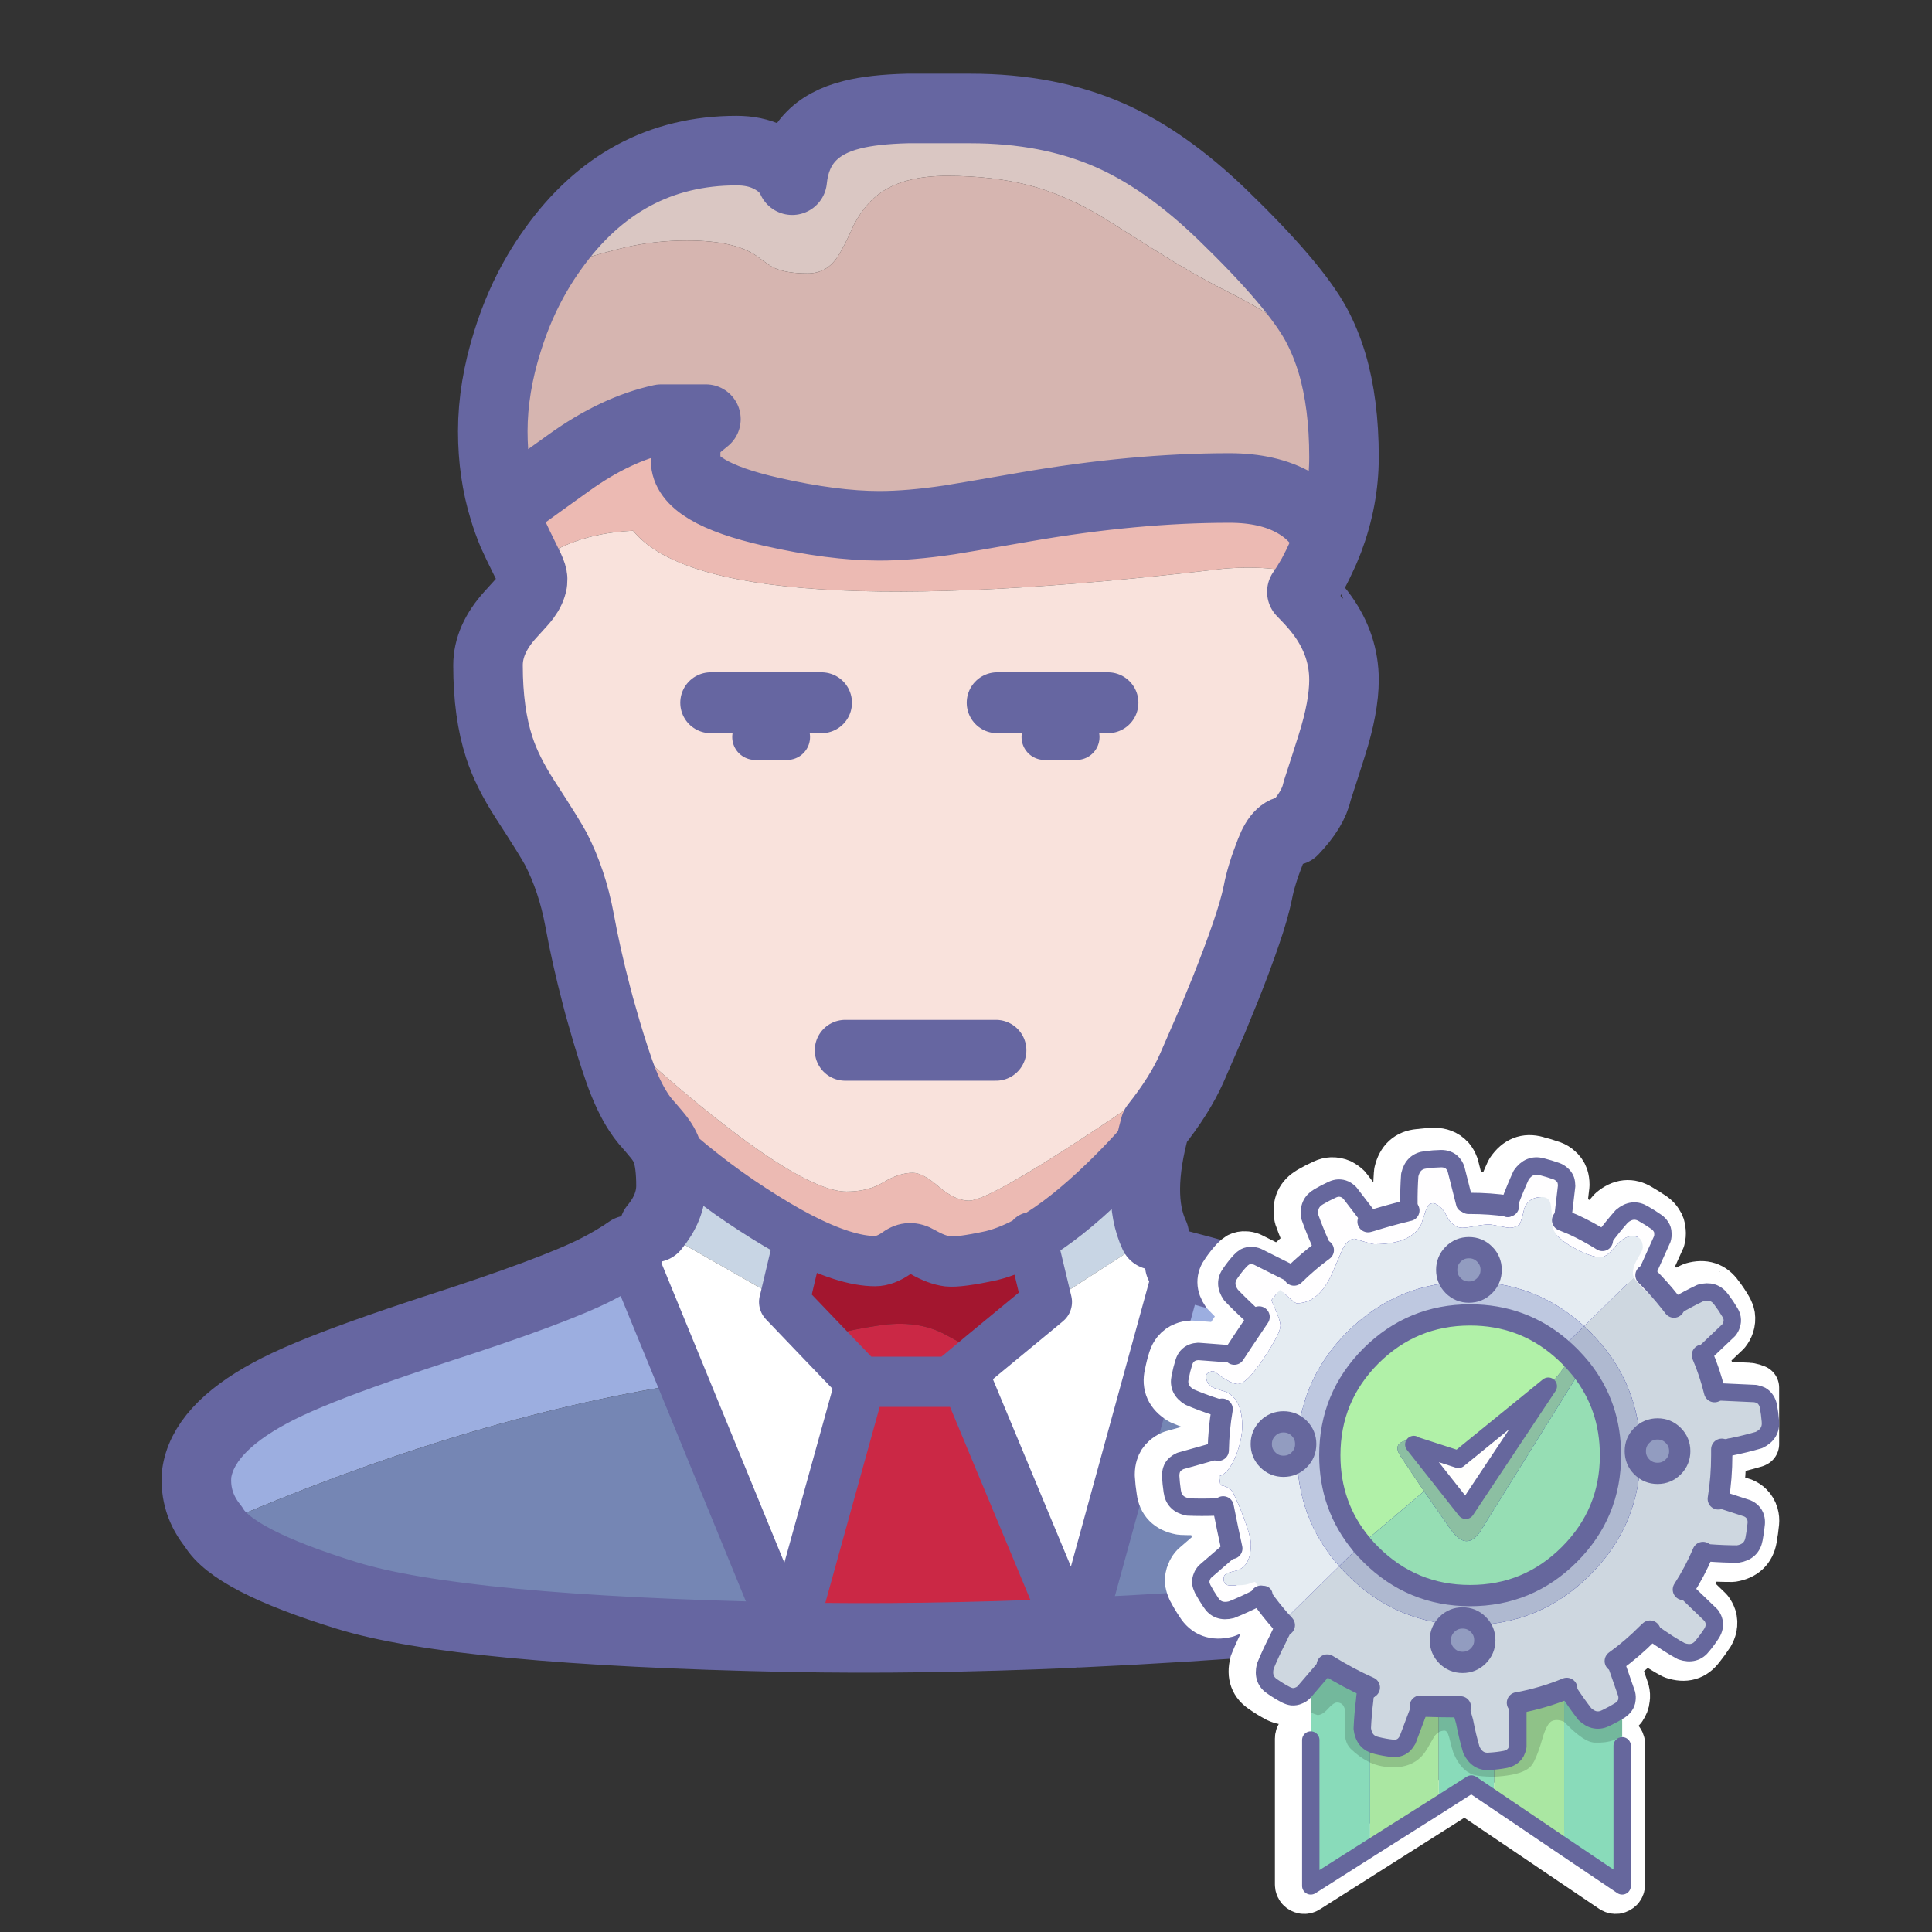 <?xml version="1.0" encoding="utf-8"?>
<!-- Generator: Adobe Illustrator 16.0.0, SVG Export Plug-In . SVG Version: 6.00 Build 0)  -->
<!DOCTYPE svg PUBLIC "-//W3C//DTD SVG 1.1//EN" "http://www.w3.org/Graphics/SVG/1.1/DTD/svg11.dtd">
<svg version="1.1" id="Layer_1" xmlns="http://www.w3.org/2000/svg" xmlns:xlink="http://www.w3.org/1999/xlink" x="0px" y="0px"
	 width="500px" height="500px" viewBox="0 0 500 500" enable-background="new 0 0 500 500" xml:space="preserve">
<rect x="0" y="0" width="500" height="500" fill="#333333" stroke="none"/>
<g>
	<g>
		<g>
			<path fill-rule="evenodd" clip-rule="evenodd" fill="#DAC7C3" d="M344.728,93.985c-7.768-7.245-16.754-13.407-26.962-18.486
				c-5.927-2.962-12.4-6.671-19.419-11.127c-8.391-5.328-13.545-8.527-15.462-9.598c-5.504-3.063-10.892-5.303-16.17-6.722
				c-6.35-1.692-13.567-2.54-21.66-2.54c-6.946,0-12.46,1.32-16.543,3.958c-2.938,1.893-5.44,4.781-7.506,8.664
				c-1.867,4.208-3.361,7.095-4.481,8.664c-1.842,2.639-4.344,3.958-7.507,3.958c-3.585,0-6.41-0.447-8.477-1.344
				c-0.846-0.374-2.291-1.332-4.332-2.876c-3.734-2.862-9.871-4.294-18.411-4.294c-5.602,0-11.004,0.61-16.208,1.83
				c-1.792,0.373-8.216,2.141-19.27,5.303c-1.095,0.323-2.166,0.722-3.211,1.194c1.195-2.041,2.49-4.033,3.883-5.975
				c12.125-17.08,27.997-25.619,47.615-25.619c3.137,0,5.863,0.56,8.179,1.68c3.037,1.444,5.116,3.436,6.237,5.976
				c0.896-8.988,6.074-14.64,15.535-16.955c3.635-0.921,8.403-1.457,14.303-1.606c0.299,0,5.713,0,16.246,0
				c13.544,0,25.58,2.315,36.112,6.947c9.66,4.256,19.394,11.128,29.203,20.614c12.348,11.95,20.416,21.399,24.199,28.344
				C342.263,87.014,343.633,90.35,344.728,93.985z"/>
			<path fill-rule="evenodd" clip-rule="evenodd" fill="#D6B5B0" d="M343.831,139.77c-1.791-4.083-4.68-7.269-8.664-9.56
				c-4.529-2.614-10.195-3.921-16.991-3.921c-16.358,0-33.946,1.631-52.77,4.892c-11.899,2.066-18.459,3.187-19.679,3.361
				c-6.872,1.021-12.921,1.531-18.149,1.531c-7.992,0-17.303-1.208-27.935-3.623c-14.813-3.336-22.22-7.78-22.22-13.332
				c0-3.361,0.112-5.291,0.336-5.789c0.398-0.946,2.042-2.564,4.929-4.854h-11.577c-7.842,1.718-15.784,5.464-23.826,11.241
				c-3.983,2.838-9.598,6.884-16.842,12.137c-1.942-6.299-2.913-13.045-2.913-20.24c0-7.52,1.282-15.324,3.847-23.416
				c1.966-6.324,4.543-12.199,7.73-17.627c1.046-0.473,2.117-0.872,3.211-1.194c11.054-3.162,17.478-4.93,19.27-5.303
				c5.203-1.22,10.606-1.83,16.208-1.83c8.54,0,14.677,1.432,18.411,4.294c2.042,1.544,3.486,2.502,4.332,2.876
				c2.067,0.896,4.892,1.344,8.477,1.344c3.163,0,5.665-1.319,7.507-3.958c1.12-1.569,2.614-4.457,4.481-8.664
				c2.066-3.883,4.568-6.771,7.506-8.664c4.083-2.639,9.597-3.958,16.543-3.958c8.093,0,15.311,0.847,21.66,2.54
				c5.278,1.419,10.666,3.659,16.17,6.722c1.917,1.071,7.071,4.27,15.462,9.598c7.019,4.456,13.492,8.166,19.419,11.127
				c10.208,5.08,19.194,11.241,26.962,18.486c2.067,6.971,3.1,15.074,3.1,24.312C347.827,125.542,346.496,132.699,343.831,139.77z"
				/>
			<path fill-rule="evenodd" clip-rule="evenodd" fill="#ECBAB3" d="M339.275,149.442c-5.875-2.241-13.381-3-22.52-2.278
				c-88.108,10.406-139.083,7.132-152.926-9.822c-11.127,0.523-20.079,3.747-26.85,9.672c-0.225-0.498-0.485-1.034-0.784-1.606
				c-1.718-3.461-2.888-5.901-3.51-7.319c-0.847-2.017-1.594-4.096-2.24-6.237c7.244-5.253,12.859-9.299,16.842-12.137
				c8.042-5.776,15.984-9.523,23.826-11.241h11.577c-2.887,2.29-4.531,3.908-4.929,4.854c-0.224,0.499-0.336,2.428-0.336,5.789
				c0,5.552,7.407,9.996,22.22,13.332c10.631,2.415,19.942,3.623,27.935,3.623c5.228,0,11.278-0.51,18.149-1.531
				c1.219-0.174,7.779-1.294,19.679-3.361c18.823-3.261,36.411-4.892,52.77-4.892c6.796,0,12.462,1.307,16.991,3.921
				c3.984,2.291,6.873,5.477,8.664,9.56c-0.224,0.523-0.437,1.046-0.635,1.568c-0.248,0.647-0.521,1.282-0.821,1.905
				c-0.922,2.042-1.83,3.896-2.725,5.564C339.524,149.031,339.4,149.243,339.275,149.442z M206.926,320.182
				c-3.759-1.966-7.817-4.369-12.173-7.207c-8.565-5.527-16.894-12.051-24.984-19.568c-1.693-1.992-2.577-3.013-2.651-3.063
				c-0.796-0.971-1.395-1.78-1.793-2.428c-1.842-2.788-3.535-6.372-5.079-10.754c-1.518-4.357-2.962-8.987-4.332-13.893
				c1.668,1.742,3.921,3.958,6.759,6.647c6.075,5.701,12.324,11.166,18.748,16.395c18.074,14.713,30.635,22.07,37.68,22.07
				c3.735,0,6.922-0.809,9.561-2.428c2.664-1.618,5.191-2.428,7.581-2.428c1.717,0,3.972,1.208,6.759,3.623
				c2.814,2.39,5.403,3.585,7.768,3.585c2.864,0,11.179-4.433,24.947-13.295c8.315-5.328,16.119-10.581,23.414-15.759
				c5.775-4.232,10.706-10.195,14.788-17.888c-1.593,3.709-3.435,7.941-5.526,12.696c-2.066,4.656-5.215,9.647-9.448,14.975
				c-3.536,4.457-7.855,9.162-12.959,14.117c-6.847,6.646-13.169,11.652-18.971,15.013c-3.685,2.115-7.17,3.572-10.457,4.369
				c-5.526,1.195-9.272,1.693-11.24,1.494c-1.967-0.249-4.132-1.059-6.498-2.427c-2.364-1.396-4.581-1.333-6.647,0.186
				c-2.041,1.445-3.933,2.165-5.677,2.165C221.441,326.38,214.918,324.314,206.926,320.182z M343.196,141.338h-0.521H343.196z
				 M266.938,320.182l0.075,0.411L266.938,320.182z"/>
			<path fill-rule="evenodd" clip-rule="evenodd" fill="#F9E2DC" d="M313.918,263.792c-4.082,7.692-9.013,13.655-14.788,17.888
				c-7.295,5.178-15.099,10.431-23.414,15.759c-13.769,8.862-22.083,13.295-24.947,13.295c-2.365,0-4.954-1.195-7.768-3.585
				c-2.787-2.415-5.042-3.623-6.759-3.623c-2.39,0-4.917,0.81-7.581,2.428c-2.639,1.619-5.826,2.428-9.561,2.428
				c-7.045,0-19.606-7.357-37.68-22.07c-6.424-5.229-12.672-10.693-18.748-16.395c-2.838-2.689-5.091-4.905-6.759-6.647
				c-0.523-1.743-1.021-3.548-1.494-5.415c-1.817-6.921-3.298-13.519-4.444-19.793c-1.269-6.796-3.31-12.921-6.125-18.373
				c-0.945-1.792-3.572-6.013-7.879-12.66c-3.162-4.88-5.416-9.411-6.759-13.594c-1.942-5.925-2.914-13.008-2.914-21.249
				c0-4.481,1.918-8.838,5.752-13.071c2.291-2.489,3.609-3.984,3.958-4.481c0.971-1.319,1.569-2.626,1.793-3.921
				c0.025-0.324,0.037-0.648,0.037-0.971c0-0.547-0.286-1.457-0.859-2.726c6.771-5.925,15.723-9.149,26.85-9.672
				c13.843,16.954,64.818,20.228,152.926,9.822c9.139-0.722,16.645,0.037,22.52,2.278c-0.771,1.37-1.557,2.614-2.352,3.735
				c0,0.024,0.572,0.622,1.718,1.792c1.418,1.494,2.662,2.988,3.733,4.481c3.635,5.104,5.452,10.606,5.452,16.506
				c0,4.656-1.047,10.283-3.136,16.88c-1.071,3.411-2.355,7.407-3.849,11.987c-0.622,3.087-2.676,6.461-6.16,10.121
				c-2.366-0.473-4.333,1.344-5.901,5.452c-1.619,4.108-2.7,7.643-3.25,10.606c-0.597,2.913-1.617,6.461-3.061,10.644
				c-1.418,4.157-3.175,8.863-5.267,14.117C316.259,258.103,315.163,260.779,313.918,263.792z M195.424,190.745h8.29H195.424z
				 M270.301,190.745h8.326H270.301z"/>
			<path fill-rule="evenodd" clip-rule="evenodd" fill="#C8D5E4" d="M298.72,319.622l-31.071,20.054l3.286-2.727l-3.921-16.356
				c5.802-3.36,12.124-8.366,18.971-15.013c5.104-4.955,9.423-9.66,12.959-14.117C295.633,303.488,295.558,312.875,298.72,319.622z
				 M202.967,336.874l-33.647-19.193c2.888-3.462,4.331-7.071,4.331-10.831c0-3.859-0.373-6.847-1.12-8.963
				c-0.523-1.493-1.506-3.05-2.951-4.668l0.187,0.188c8.091,7.518,16.419,14.041,24.984,19.568
				c4.356,2.838,8.415,5.241,12.173,7.207L202.967,336.874z"/>
			<path fill-rule="evenodd" clip-rule="evenodd" fill="#9CAEE0" d="M412.172,406.261c-35.927-23.851-74.427-39.635-115.507-47.353
				l8.664-31.558c27.635,7.172,50.416,14.864,68.34,23.08c17.9,8.166,30.984,16.88,39.249,26.142c1.819,2.041,3.4,4.096,4.745,6.162
				c2.239,3.484,3.111,7.208,2.612,11.166c-0.623,4.531-3.073,8.465-7.357,11.801C412.695,405.9,412.445,406.087,412.172,406.261z
				 M176.976,358.123c-37.917,5.876-78.499,18.199-121.744,36.972c-3.311-4.058-4.755-8.613-4.332-13.669
				c1.045-7.691,7.394-14.676,19.046-20.948c5.277-2.864,13.27-6.214,23.975-10.047c5.402-1.942,11.489-4.021,18.262-6.237
				c20.788-6.697,34.867-11.925,42.236-15.684c3.162-1.618,5.951-3.275,8.366-4.967L176.976,358.123z"/>
			<path fill-rule="evenodd" clip-rule="evenodd" fill="#7586B4" d="M279.188,422.543l17.477-63.635
				c41.08,7.718,79.58,23.502,115.507,47.353c-3.982,2.889-9.398,5.303-16.245,7.245
				C353.305,417.912,314.391,420.925,279.188,422.543z M55.232,395.095c43.245-18.772,83.827-31.096,121.744-36.972l26.888,65.577
				c-56.64-1.17-94.72-4.779-114.238-10.829C70.058,406.82,58.593,400.896,55.232,395.095z"/>
			<path fill-rule="evenodd" clip-rule="evenodd" fill="#FFFFFF" d="M296.665,358.908l-17.477,63.635
				c-0.646,0.025-1.282,0.063-1.904,0.113l-28.159-67.632l5.267-4.407l13.257-10.941l31.071-20.054
				c1.493,3.161,3.696,5.738,6.609,7.729L296.665,358.908z M212.827,347.295l9.896,10.306l-18.336,66.1c-0.174,0-0.349,0-0.522,0
				l-26.888-65.577l-14.191-34.58c2.664-1.918,4.842-3.871,6.535-5.862l33.647,19.193l-0.037,0.075L212.827,347.295z"/>
			<path fill-rule="evenodd" clip-rule="evenodd" fill="#A3162F" d="M267.648,339.676l-13.257,10.941
				c-0.125-0.05-0.273-0.111-0.448-0.187c-0.424-0.224-0.959-0.51-1.606-0.859c-1.668-0.896-4.108-2.228-7.319-3.995
				c-4.979-2.789-10.929-3.622-17.851-2.502c-4.631,0.722-7.905,1.381-9.822,1.979c-0.97,0.249-1.593,0.511-1.867,0.784
				c-0.921,0.747-1.804,1.232-2.651,1.458l-9.896-10.346l0.037-0.075l3.958-16.692c7.992,4.133,14.515,6.198,19.569,6.198
				c1.744,0,3.636-0.72,5.677-2.165c2.066-1.519,4.283-1.582,6.647-0.186c2.366,1.368,4.531,2.178,6.498,2.427
				c1.968,0.199,5.714-0.299,11.24-1.494c3.287-0.797,6.772-2.254,10.457-4.369l3.921,16.356L267.648,339.676z"/>
			<path fill-rule="evenodd" clip-rule="evenodd" fill="#CB2845" d="M222.723,357.601l-9.896-10.306
				c0.847-0.226,1.73-0.711,2.651-1.458c0.274-0.273,0.897-0.535,1.867-0.784c1.917-0.598,5.191-1.257,9.822-1.979
				c6.922-1.12,12.871-0.287,17.851,2.502c3.211,1.768,5.651,3.1,7.319,3.995c0.647,0.35,1.183,0.636,1.606,0.859
				c0.175,0.075,0.323,0.137,0.448,0.187l-5.267,4.407l28.159,67.632c-26.44,1.145-50.74,1.492-72.897,1.044L222.723,357.601h23.266
				l3.136-2.576l-3.136,2.576H222.723z"/>
			
				<path fill-rule="evenodd" clip-rule="evenodd" fill="none" stroke="#6666A1" stroke-width="18" stroke-linecap="round" stroke-linejoin="round" stroke-miterlimit="3" d="
				M344.728,93.985c2.067,6.971,3.1,15.074,3.1,24.312c0,7.245-1.331,14.402-3.996,21.473c-0.224,0.523-0.437,1.046-0.635,1.568
				c-0.248,0.647-0.521,1.282-0.821,1.905c-0.922,2.042-1.83,3.896-2.725,5.564c-0.126,0.224-0.25,0.436-0.375,0.635
				c-0.771,1.37-1.557,2.614-2.352,3.735c0,0.024,0.572,0.622,1.718,1.792c1.418,1.494,2.662,2.988,3.733,4.481
				c3.635,5.104,5.452,10.606,5.452,16.506c0,4.656-1.047,10.283-3.136,16.88c-1.071,3.411-2.355,7.407-3.849,11.987
				c-0.622,3.087-2.676,6.461-6.16,10.121c-2.366-0.473-4.333,1.344-5.901,5.452c-1.619,4.108-2.7,7.643-3.25,10.606
				c-0.597,2.913-1.617,6.461-3.061,10.644c-1.418,4.157-3.175,8.863-5.267,14.117c-0.945,2.34-2.041,5.017-3.286,8.029
				c-1.593,3.709-3.435,7.941-5.526,12.696c-2.066,4.656-5.215,9.647-9.448,14.975c-3.311,12.025-3.386,21.412-0.224,28.159
				 M305.329,327.351c27.635,7.172,50.416,14.864,68.34,23.08c17.9,8.166,30.984,16.88,39.249,26.142
				c1.819,2.041,3.4,4.096,4.745,6.162c2.239,3.484,3.111,7.208,2.612,11.166c-0.623,4.531-3.073,8.465-7.357,11.801
				c-0.223,0.199-0.473,0.386-0.746,0.56c-3.982,2.889-9.398,5.303-16.245,7.245c-42.622,4.406-81.536,7.419-116.738,9.037
				 M277.284,422.656c-26.44,1.145-50.74,1.492-72.897,1.044 M203.864,423.7c-56.64-1.17-94.72-4.779-114.238-10.829
				c-19.569-6.051-31.033-11.976-34.395-17.776c-3.311-4.058-4.755-8.613-4.332-13.669c1.045-7.691,7.394-14.676,19.046-20.948
				c5.277-2.864,13.27-6.214,23.975-10.047c5.402-1.942,11.489-4.021,18.262-6.237c20.788-6.697,34.867-11.925,42.236-15.684
				c3.162-1.618,5.951-3.275,8.366-4.967 M169.32,317.681c2.888-3.462,4.331-7.071,4.331-10.831c0-3.859-0.373-6.847-1.12-8.963
				c-0.523-1.493-1.506-3.05-2.951-4.668l0.187,0.188c-1.693-1.992-2.577-3.013-2.651-3.063c-0.796-0.971-1.395-1.78-1.793-2.428
				c-1.842-2.788-3.535-6.372-5.079-10.754c-1.518-4.357-2.962-8.987-4.332-13.893c-0.523-1.743-1.021-3.548-1.494-5.415
				c-1.817-6.921-3.298-13.519-4.444-19.793c-1.269-6.796-3.31-12.921-6.125-18.373c-0.945-1.792-3.572-6.013-7.879-12.66
				c-3.162-4.88-5.416-9.411-6.759-13.594c-1.942-5.925-2.914-13.008-2.914-21.249c0-4.481,1.918-8.838,5.752-13.071
				c2.291-2.489,3.609-3.984,3.958-4.481c0.971-1.319,1.569-2.626,1.793-3.921c0.025-0.324,0.037-0.648,0.037-0.971
				c0-0.547-0.286-1.457-0.859-2.726c-0.225-0.498-0.485-1.034-0.784-1.606c-1.718-3.461-2.888-5.901-3.51-7.319
				c-0.847-2.017-1.594-4.096-2.24-6.237c-1.942-6.299-2.913-13.045-2.913-20.24c0-7.52,1.282-15.324,3.847-23.416
				c1.966-6.324,4.543-12.199,7.73-17.627c1.195-2.041,2.49-4.033,3.883-5.975c12.125-17.08,27.997-25.619,47.615-25.619
				c3.137,0,5.863,0.56,8.179,1.68c3.037,1.444,5.116,3.436,6.237,5.976c0.896-8.988,6.074-14.64,15.535-16.955
				c3.635-0.921,8.403-1.457,14.303-1.606c0.299,0,5.713,0,16.246,0c13.544,0,25.58,2.315,36.112,6.947
				c9.66,4.256,19.394,11.128,29.203,20.614c12.348,11.95,20.416,21.399,24.199,28.344c1.643,3.038,3.013,6.374,4.107,10.009
				 M343.196,141.338h-0.521 M130.445,131.853c7.244-5.253,12.859-9.299,16.842-12.137c8.042-5.776,15.984-9.523,23.826-11.241
				h11.577c-2.887,2.29-4.531,3.908-4.929,4.854c-0.224,0.499-0.336,2.428-0.336,5.789c0,5.552,7.407,9.996,22.22,13.332
				c10.631,2.415,19.942,3.623,27.935,3.623c5.228,0,11.278-0.51,18.149-1.531c1.219-0.174,7.779-1.294,19.679-3.361
				c18.823-3.261,36.411-4.892,52.77-4.892c6.796,0,12.462,1.307,16.991,3.921c3.984,2.291,6.873,5.477,8.664,9.56"/>
			
				<path fill-rule="evenodd" clip-rule="evenodd" fill="none" stroke="#6666A1" stroke-width="11.85" stroke-linecap="round" stroke-linejoin="round" stroke-miterlimit="3" d="
				M195.424,190.745h8.29 M270.301,190.745h8.326"/>
			
				<path fill-rule="evenodd" clip-rule="evenodd" fill="none" stroke="#6666A1" stroke-width="13" stroke-linecap="round" stroke-linejoin="round" stroke-miterlimit="3" d="
				M298.72,319.622c1.493,3.161,3.696,5.738,6.609,7.729l-8.664,31.558l-17.477,63.635c-0.646,0.025-1.282,0.063-1.904,0.113
				 M204.387,423.7c-0.174,0-0.349,0-0.522,0 M162.785,323.543c2.664-1.918,4.842-3.871,6.535-5.862 M298.943,291.463
				c-3.536,4.457-7.855,9.162-12.959,14.117c-6.847,6.646-13.169,11.652-18.971,15.013l3.921,16.356l-3.286,2.727 M267.014,320.593
				c-3.685,2.115-7.17,3.572-10.457,4.369c-5.526,1.195-9.272,1.693-11.24,1.494c-1.967-0.249-4.132-1.059-6.498-2.427
				c-2.364-1.396-4.581-1.333-6.647,0.186c-2.041,1.445-3.933,2.165-5.677,2.165c-5.054,0-11.577-2.065-19.569-6.198l-3.958,16.692
				l-0.037,0.075l9.896,10.346l9.896,10.306 M254.392,350.617l13.257-10.941 M266.938,320.182l0.075,0.411 M254.392,350.617
				l-5.267,4.407l28.159,67.632 M249.125,355.024l-3.136,2.576h-23.266l-18.336,66.1 M206.926,320.182
				c-3.759-1.966-7.817-4.369-12.173-7.207c-8.565-5.527-16.894-12.051-24.984-19.568 M162.785,323.543l14.191,34.58l26.888,65.577"
				/>
		</g>
		
			<line fill-rule="evenodd" clip-rule="evenodd" fill="none" stroke="#6666A1" stroke-width="15.75" stroke-linecap="round" stroke-linejoin="round" stroke-miterlimit="3" x1="183.932" y1="181.869" x2="212.612" y2="181.869"/>
		
			<line fill-rule="evenodd" clip-rule="evenodd" fill="none" stroke="#6666A1" stroke-width="15.75" stroke-linecap="round" stroke-linejoin="round" stroke-miterlimit="3" x1="258.062" y1="181.869" x2="286.741" y2="181.869"/>
		
			<line fill-rule="evenodd" clip-rule="evenodd" fill="none" stroke="#6666A1" stroke-width="15.75" stroke-linecap="round" stroke-linejoin="round" stroke-miterlimit="3" x1="218.737" y1="271.816" x2="257.752" y2="271.816"/>
	</g>
	<g>
		<g>
			<g>
				<path fill-rule="evenodd" clip-rule="evenodd" fill="#0B0D8C" d="M454.51,359.121v14.603c-0.075,0.025-0.15,0.063-0.224,0.111
					c-0.101,0.026-0.188,0.05-0.264,0.075c-2.339,0.697-4.827,1.308-7.469,1.83c-0.073,0.024-0.134,0.037-0.185,0.037
					c-0.1,0.025-0.237,0.063-0.412,0.112c0,0.099,0,0.212,0,0.337c0,3.509-0.235,6.945-0.71,10.306l5.751,1.867
					c0.051,0,0.102,0.013,0.15,0.038c0.722,0.298,1.333,0.697,1.83,1.195c0.646,0.646,1.083,1.394,1.308,2.239
					c0,0.025,0.013,0.05,0.037,0.075c0.198,0.673,0.26,1.395,0.187,2.167c-0.124,1.369-0.324,2.738-0.597,4.107l0.037-0.037
					c-0.523,3.013-2.404,4.779-5.64,5.303c-0.1,0-0.187,0-0.262,0c-2.39,0-4.905-0.088-7.545-0.261
					c-1.144,2.589-2.475,5.128-3.994,7.618l5.788,5.601c0.049,0.051,0.111,0.112,0.187,0.188c0.424,0.548,0.748,1.157,0.972,1.829
					c0.273,0.871,0.311,1.757,0.111,2.651c0,0.025,0,0.051,0,0.076c-0.149,0.646-0.411,1.293-0.785,1.941l-0.036,0.036
					c-0.746,1.146-1.556,2.266-2.429,3.361l0.039-0.074c-1.793,2.49-4.258,3.199-7.395,2.128c-0.101-0.05-0.174-0.087-0.225-0.111
					c-1.692-0.871-3.997-2.315-6.907-4.332c-2.067,2.042-4.207,3.935-6.425,5.677h-0.036c-0.301,0.224-0.599,0.447-0.896,0.672
					l2.428,6.983c0,0.05,0.012,0.1,0.036,0.15c0.175,0.696,0.214,1.381,0.112,2.054c-0.075,0.896-0.398,1.73-0.97,2.501v0.037
					c-0.226,0.275-0.475,0.549-0.749,0.823c-0.075,0.05-0.148,0.11-0.225,0.186c-0.173,0.101-0.348,0.224-0.521,0.374
					c-0.049,0.024-0.088,0.049-0.111,0.074c-0.1,0.075-0.211,0.148-0.337,0.224v5.864c0.473,0,0.872,0.162,1.194,0.484
					c0.324,0.324,0.487,0.723,0.487,1.196v36.261c0,0.423-0.138,0.797-0.412,1.12c-0.3,0.299-0.647,0.486-1.045,0.561
					c-0.424,0.05-0.81-0.037-1.158-0.262l-38.129-25.768l-40.632,25.769c-0.348,0.224-0.721,0.31-1.12,0.26
					c-0.422-0.073-0.771-0.26-1.045-0.56c-0.273-0.323-0.409-0.697-0.409-1.12v-37.755c0-0.474,0.16-0.872,0.484-1.196
					c0.322-0.322,0.723-0.484,1.195-0.484v-10.195l-0.561,0.673c-0.023,0.024-0.063,0.062-0.113,0.111
					c-0.548,0.498-1.132,0.872-1.755,1.12c-0.821,0.373-1.68,0.523-2.576,0.449c-0.051,0-0.087,0-0.113,0
					c-0.67-0.101-1.343-0.313-2.017-0.636l-0.036-0.038c-1.244-0.646-2.414-1.355-3.51-2.128c-0.026,0-0.038-0.012-0.038-0.037
					c-2.589-1.594-3.472-3.983-2.652-7.17c0-0.075,0.025-0.15,0.075-0.225c0.897-2.216,1.954-4.507,3.175-6.871v-0.038l0.71-1.456
					c0-0.05,0.011-0.087,0.037-0.111l0.187-0.374c0-0.023,0.012-0.049,0.038-0.074c0.024-0.15,0.049-0.3,0.073-0.447
					c-0.024-0.025-0.049-0.051-0.073-0.076c-1.669-1.867-3.198-3.771-4.595-5.713c-2.115,1.045-4.168,1.967-6.162,2.763
					c-0.073,0.024-0.148,0.05-0.224,0.074c-3.187,0.798-5.576-0.087-7.171-2.651c-0.024-0.024-0.036-0.051-0.036-0.075
					c-0.771-1.119-1.469-2.289-2.092-3.509l-0.036-0.039c-0.325-0.671-0.536-1.33-0.636-1.978c-0.024-0.051-0.038-0.087-0.038-0.112
					c-0.073-0.922,0.077-1.779,0.45-2.578c0.247-0.671,0.647-1.281,1.195-1.829c0.024-0.023,0.061-0.049,0.111-0.074l5.787-5.005
					c-0.571-2.514-1.183-5.415-1.829-8.7c-2.615,0.1-5.103,0.1-7.47,0c-0.075,0-0.15-0.013-0.223-0.038
					c-3.212-0.622-5.005-2.44-5.378-5.452c-0.226-1.37-0.373-2.738-0.45-4.108c0-0.049,0-0.087,0-0.111
					c0-0.747,0.101-1.432,0.3-2.054c0.25-0.872,0.734-1.619,1.457-2.241l0.036-0.037c0.473-0.423,1.047-0.785,1.718-1.083
					c0.075-0.025,0.15-0.051,0.224-0.075l8.254-2.314c0.1-2.914,0.361-5.739,0.785-8.478c-2.44-0.797-4.743-1.655-6.909-2.576
					c-0.075-0.051-0.136-0.087-0.187-0.112c-2.813-1.719-3.87-4.059-3.175-7.021v0.074c0.25-1.369,0.586-2.713,1.008-4.032
					c0.25-0.772,0.599-1.433,1.047-1.98l0.037-0.036c0.574-0.697,1.281-1.208,2.128-1.531c0.599-0.249,1.27-0.386,2.019-0.411
					c0.048,0,0.111,0,0.187,0l7.954,0.598c0.872-1.37,2.428-3.71,4.667-7.021c-0.051-0.099-0.099-0.197-0.149-0.298
					c-0.049-0.125-0.073-0.237-0.073-0.337c-0.026-0.049-0.039-0.099-0.039-0.148c-0.024-0.25,0-0.485,0.075-0.71
					c0.075-0.224,0.199-0.424,0.373-0.597c-1.791-1.694-3.273-3.163-4.444-4.408c-1.42-2.017-1.442-3.933-0.073-5.751
					c0.747-1.095,1.568-2.128,2.465-3.099c0.397-0.423,0.81-0.76,1.231-1.01c0.548-0.272,1.134-0.385,1.757-0.335
					c0.497,0,0.994,0.1,1.493,0.299l7.617,3.809c0.1-0.199,0.237-0.373,0.412-0.522c2.19-2.166,4.456-4.132,6.796-5.901
					c-1.094-2.463-2.041-4.83-2.839-7.095c-0.048-0.074-0.075-0.162-0.075-0.262c-0.571-3.187,0.461-5.525,3.101-7.021h-0.037
					c1.195-0.697,2.429-1.332,3.696-1.904c0.748-0.349,1.471-0.535,2.166-0.561c0.873-0.024,1.706,0.137,2.504,0.486
					c0,0.023,0.012,0.037,0.036,0.037c0.597,0.298,1.171,0.709,1.719,1.232c0.048,0.051,0.099,0.111,0.147,0.186l4.557,5.938
					c2.44-0.747,5.004-1.444,7.694-2.092c-0.024-2.688,0.049-5.228,0.223-7.618c0-0.098,0.013-0.187,0.037-0.261
					c0.748-3.212,2.639-4.955,5.678-5.229l-0.075,0.038c1.394-0.2,2.777-0.313,4.145-0.337h0.038c0.798,0,1.52,0.125,2.167,0.374
					h-0.039c0.849,0.274,1.568,0.771,2.167,1.493h0.038c0.422,0.498,0.771,1.108,1.045,1.83c0.026,0.075,0.051,0.137,0.075,0.188
					l1.866,7.319c0.051,0,0.1,0,0.15,0c3.061,0,6.062,0.187,9,0.56c0.847-2.315,1.741-4.493,2.688-6.535
					c0.051-0.074,0.1-0.149,0.147-0.224c1.869-2.715,4.259-3.66,7.172-2.839h-0.037c1.318,0.325,2.64,0.723,3.958,1.195h0.036
					c0.749,0.273,1.384,0.659,1.907,1.157l-0.113-0.074c0.722,0.548,1.245,1.27,1.567,2.166c0,0.023,0.015,0.063,0.039,0.112
					c0.198,0.622,0.298,1.294,0.298,2.017c0,0.075,0,0.148,0,0.223l-0.858,7.209c0.521,0.198,1.045,0.41,1.568,0.635
					c0.024,0.024,0.049,0.036,0.075,0.036c2.239,1.022,4.442,2.179,6.609,3.475c1.32-1.719,2.639-3.324,3.96-4.818
					c0.048-0.05,0.099-0.1,0.147-0.15c2.516-2.14,5.067-2.4,7.656-0.782c1.17,0.672,2.314,1.394,3.437,2.166l0.036,0.037
					c0.599,0.423,1.083,0.934,1.456,1.531c0.523,0.745,0.798,1.581,0.822,2.501c0.075,0.698,0.012,1.419-0.187,2.167
					c-0.049,0.049-0.088,0.124-0.112,0.223l-3.584,7.955c2.041,2.018,3.907,4.121,5.601,6.311h0.036
					c0.051,0.1,0.114,0.188,0.188,0.262c1.844-1.021,3.637-1.941,5.377-2.764c0.075-0.05,0.163-0.086,0.262-0.111
					c3.112-0.896,5.528-0.111,7.246,2.353c0.024,0,0.037,0.013,0.037,0.037c0.821,1.071,1.58,2.204,2.277,3.398
					c0.398,0.698,0.66,1.382,0.785,2.056c0.124,0.87,0.049,1.729-0.225,2.576c-0.224,0.671-0.572,1.306-1.045,1.903
					c-0.051,0.051-0.1,0.1-0.15,0.149l-5.676,5.379c1.021,2.463,1.879,5.028,2.576,7.691l8.926,0.411
					c0.075,0,0.15,0.013,0.224,0.038C453.478,358.736,454.011,358.898,454.51,359.121z"/>
				<path fill-rule="evenodd" clip-rule="evenodd" fill="#FFFFFF" d="M454.51,359.121c0.124,0.051,0.235,0.101,0.337,0.15
					c0.024,0,0.061,0.012,0.111,0.036c0.746,0.424,1.357,1.021,1.83,1.794l0.036,0.037c0.349,0.548,0.61,1.22,0.785,2.017v0.037
					c0.273,1.344,0.461,2.69,0.56,4.033v0.037c0.299,2.889-0.921,5.041-3.659,6.461V359.121z"/>
				
					<path fill-rule="evenodd" clip-rule="evenodd" fill="none" stroke="#FFFFFF" stroke-width="11.85" stroke-linecap="round" stroke-linejoin="round" stroke-miterlimit="3" d="
					M454.51,359.121c-0.499-0.223-1.032-0.385-1.606-0.484c-0.073-0.025-0.148-0.038-0.224-0.038l-8.926-0.411
					c-0.697-2.663-1.556-5.229-2.576-7.691l5.676-5.379c0.051-0.05,0.1-0.099,0.15-0.149c0.473-0.598,0.821-1.232,1.045-1.903
					c0.273-0.848,0.349-1.706,0.225-2.576c-0.125-0.674-0.387-1.357-0.785-2.056c-0.697-1.194-1.456-2.327-2.277-3.398
					c0-0.024-0.013-0.037-0.037-0.037c-1.718-2.464-4.134-3.248-7.246-2.353c-0.099,0.025-0.187,0.062-0.262,0.111
					c-1.74,0.822-3.533,1.742-5.377,2.764c-0.073-0.074-0.137-0.162-0.188-0.262h-0.036c-1.693-2.189-3.56-4.293-5.601-6.311
					l3.584-7.955c0.024-0.099,0.063-0.174,0.112-0.223c0.198-0.748,0.262-1.469,0.187-2.167c-0.024-0.92-0.299-1.756-0.822-2.501
					c-0.373-0.598-0.857-1.108-1.456-1.531l-0.036-0.037c-1.122-0.772-2.267-1.494-3.437-2.166
					c-2.589-1.618-5.141-1.357-7.656,0.782c-0.049,0.051-0.1,0.101-0.147,0.15c-1.321,1.494-2.64,3.1-3.96,4.818
					c-2.167-1.296-4.37-2.452-6.609-3.475c-0.026,0-0.051-0.012-0.075-0.036c-0.523-0.225-1.047-0.437-1.568-0.635l0.858-7.209
					c0-0.074,0-0.147,0-0.223c0-0.723-0.1-1.395-0.298-2.017c-0.024-0.05-0.039-0.089-0.039-0.112
					c-0.322-0.896-0.846-1.618-1.567-2.166l0.113,0.074c-0.523-0.498-1.158-0.884-1.907-1.157h-0.036
					c-1.318-0.473-2.64-0.87-3.958-1.195h0.037c-2.913-0.821-5.303,0.124-7.172,2.839c-0.048,0.074-0.097,0.149-0.147,0.224
					c-0.947,2.042-1.842,4.22-2.688,6.535c-2.938-0.373-5.939-0.56-9-0.56c-0.051,0-0.1,0-0.15,0l-1.866-7.319
					c-0.024-0.051-0.049-0.112-0.075-0.188c-0.273-0.722-0.623-1.332-1.045-1.83h-0.038c-0.599-0.722-1.318-1.219-2.167-1.493h0.039
					c-0.647-0.249-1.369-0.374-2.167-0.374h-0.038c-1.367,0.024-2.751,0.137-4.145,0.337l0.075-0.038
					c-3.039,0.273-4.93,2.017-5.678,5.229c-0.024,0.074-0.037,0.163-0.037,0.261c-0.174,2.391-0.247,4.93-0.223,7.618
					c-2.69,0.647-5.254,1.345-7.694,2.092l-4.557-5.938c-0.049-0.074-0.1-0.135-0.147-0.186c-0.548-0.523-1.122-0.935-1.719-1.232
					c-0.024,0-0.036-0.014-0.036-0.037c-0.798-0.35-1.631-0.511-2.504-0.486c-0.695,0.025-1.418,0.212-2.166,0.561
					c-1.268,0.572-2.501,1.207-3.696,1.904h0.037c-2.64,1.495-3.672,3.834-3.101,7.021c0,0.1,0.027,0.188,0.075,0.262
					c0.798,2.265,1.745,4.632,2.839,7.095c-2.34,1.77-4.605,3.735-6.796,5.901c-0.175,0.149-0.313,0.323-0.412,0.522l-7.617-3.809
					c-0.499-0.199-0.996-0.299-1.493-0.299c-0.623-0.05-1.209,0.063-1.757,0.335c-0.422,0.25-0.834,0.587-1.231,1.01
					c-0.896,0.971-1.718,2.004-2.465,3.099c-1.369,1.818-1.347,3.734,0.073,5.751c1.171,1.245,2.653,2.714,4.444,4.408
					c-0.174,0.173-0.298,0.373-0.373,0.597c-0.075,0.225-0.1,0.46-0.075,0.71c0,0.05,0.013,0.1,0.039,0.148
					c0,0.1,0.024,0.212,0.073,0.337c0.051,0.101,0.099,0.199,0.149,0.298c-2.239,3.312-3.795,5.651-4.667,7.021l-7.954-0.598
					c-0.075,0-0.139,0-0.187,0c-0.749,0.025-1.42,0.162-2.019,0.411c-0.847,0.323-1.554,0.834-2.128,1.531l-0.037,0.036
					c-0.448,0.548-0.797,1.208-1.047,1.98c-0.422,1.319-0.758,2.663-1.008,4.032v-0.074c-0.695,2.963,0.361,5.303,3.175,7.021
					c0.051,0.025,0.111,0.062,0.187,0.112c2.166,0.921,4.469,1.779,6.909,2.576c-0.424,2.738-0.686,5.563-0.785,8.478l-8.254,2.314
					c-0.073,0.024-0.148,0.05-0.224,0.075c-0.671,0.298-1.245,0.66-1.718,1.083l-0.036,0.037c-0.723,0.622-1.207,1.369-1.457,2.241
					c-0.199,0.622-0.3,1.307-0.3,2.054c0,0.024,0,0.063,0,0.111c0.077,1.37,0.225,2.738,0.45,4.108
					c0.373,3.012,2.166,4.83,5.378,5.452c0.072,0.025,0.147,0.038,0.223,0.038c2.367,0.1,4.854,0.1,7.47,0
					c0.646,3.285,1.258,6.187,1.829,8.7l-5.787,5.005c-0.051,0.025-0.087,0.051-0.111,0.074c-0.548,0.548-0.948,1.158-1.195,1.829
					c-0.373,0.799-0.523,1.656-0.45,2.578c0,0.025,0.014,0.062,0.038,0.112c0.1,0.647,0.311,1.307,0.636,1.978l0.036,0.039
					c0.623,1.22,1.32,2.39,2.092,3.509c0,0.024,0.012,0.051,0.036,0.075c1.595,2.564,3.984,3.449,7.171,2.651
					c0.075-0.024,0.15-0.05,0.224-0.074c1.994-0.796,4.047-1.718,6.162-2.763c1.396,1.941,2.926,3.846,4.595,5.713
					c0.024,0.025,0.049,0.051,0.073,0.076c-0.024,0.147-0.049,0.297-0.073,0.447c-0.026,0.025-0.038,0.051-0.038,0.074l-0.187,0.374
					c-0.026,0.024-0.037,0.062-0.037,0.111l-0.71,1.456v0.038c-1.221,2.364-2.277,4.655-3.175,6.871
					c-0.05,0.074-0.075,0.149-0.075,0.225c-0.819,3.187,0.063,5.576,2.652,7.17c0,0.025,0.012,0.037,0.038,0.037
					c1.096,0.772,2.266,1.481,3.51,2.128l0.036,0.038c0.674,0.323,1.347,0.535,2.017,0.636c0.026,0,0.063,0,0.113,0
					c0.896,0.074,1.755-0.076,2.576-0.449c0.623-0.248,1.207-0.622,1.755-1.12c0.051-0.05,0.09-0.087,0.113-0.111l0.561-0.673
					v10.195c-0.473,0-0.873,0.162-1.195,0.484c-0.324,0.324-0.484,0.723-0.484,1.196v37.755c0,0.423,0.136,0.797,0.409,1.12
					c0.274,0.3,0.623,0.486,1.045,0.56c0.399,0.05,0.772-0.036,1.12-0.26l40.632-25.769l38.129,25.768
					c0.349,0.225,0.734,0.312,1.158,0.262c0.397-0.074,0.745-0.262,1.045-0.561c0.274-0.323,0.412-0.697,0.412-1.12v-36.261
					c0-0.474-0.163-0.872-0.487-1.196c-0.322-0.322-0.722-0.484-1.194-0.484v-5.864c0.126-0.075,0.237-0.148,0.337-0.224
					c0.023-0.025,0.063-0.05,0.111-0.074c0.174-0.15,0.349-0.273,0.521-0.374c0.076-0.075,0.149-0.136,0.225-0.186
					c0.274-0.274,0.523-0.548,0.749-0.823v-0.037c0.571-0.771,0.895-1.605,0.97-2.501c0.102-0.673,0.063-1.357-0.112-2.054
					c-0.024-0.051-0.036-0.101-0.036-0.15l-2.428-6.983c0.298-0.225,0.596-0.448,0.896-0.672h0.036
					c2.218-1.742,4.357-3.635,6.425-5.677c2.91,2.017,5.215,3.461,6.907,4.332c0.051,0.024,0.124,0.062,0.225,0.111
					c3.137,1.071,5.602,0.362,7.395-2.128l-0.039,0.074c0.873-1.096,1.683-2.216,2.429-3.361l0.036-0.036
					c0.374-0.648,0.636-1.295,0.785-1.941c0-0.025,0-0.051,0-0.076c0.199-0.895,0.162-1.78-0.111-2.651
					c-0.224-0.672-0.548-1.281-0.972-1.829c-0.075-0.075-0.138-0.137-0.187-0.188l-5.788-5.601c1.52-2.49,2.851-5.029,3.994-7.618
					c2.64,0.173,5.155,0.261,7.545,0.261c0.075,0,0.162,0,0.262,0c3.235-0.523,5.116-2.29,5.64-5.303l-0.037,0.037
					c0.272-1.369,0.473-2.738,0.597-4.107c0.073-0.772,0.012-1.494-0.187-2.167c-0.024-0.025-0.037-0.05-0.037-0.075
					c-0.225-0.846-0.661-1.593-1.308-2.239c-0.497-0.498-1.108-0.897-1.83-1.195c-0.049-0.025-0.1-0.038-0.15-0.038l-5.751-1.867
					c0.475-3.36,0.71-6.797,0.71-10.306c0-0.125,0-0.238,0-0.337c0.175-0.05,0.313-0.087,0.412-0.112
					c0.051,0,0.111-0.013,0.185-0.037c2.642-0.522,5.13-1.133,7.469-1.83c0.075-0.025,0.163-0.049,0.264-0.075
					c0.073-0.048,0.148-0.086,0.224-0.111V359.121z"/>
			</g>
		</g>
		<g>
			<g>
				<path fill-rule="evenodd" clip-rule="evenodd" fill="#89DBBA" d="M354.574,427.725v50.602l-15.346,9.746v-37.755v-22.593h5.525
					H354.574z M386.654,427.725v37.941l-5.863-3.959l-8.44,5.379v-39.361H386.654z M419.817,451.812v36.261l-15.014-10.12v-50.228
					h6.049h8.965V451.812z"/>
				<path fill-rule="evenodd" clip-rule="evenodd" fill="#AAE7A2" d="M354.574,478.326v-50.602h17.776v39.361L354.574,478.326z
					 M386.654,427.725h18.149v50.228l-18.149-12.286V427.725z"/>
				
					<path fill-rule="evenodd" clip-rule="evenodd" fill="none" stroke="#66679D" stroke-width="4.5" stroke-linecap="round" stroke-linejoin="round" stroke-miterlimit="3" d="
					M354.574,427.725h-9.82 M339.229,450.317v37.755l15.346-9.746l17.776-11.24l8.44-5.379l5.863,3.959l18.149,12.286l15.014,10.12
					v-36.261 M339.229,420.479v0.635 M386.654,427.725h-14.304h-17.776 M410.853,427.725h-6.049h-18.149 M419.817,427.725v-7.246"/>
			</g>
			<g>
				<path fill-rule="evenodd" clip-rule="evenodd" fill-opacity="0.161" d="M339.229,443.184v-15.459h80.589v21.547
					c-0.749,0.448-1.483,0.809-2.205,1.084c-1.369,0.497-2.998,0.709-4.892,0.635c-0.571-0.025-1.194-0.188-1.868-0.485
					c-1.643-0.772-3.659-2.403-6.049-4.893c-1.145-0.522-2.167-0.609-3.063-0.262c-0.919,0.349-1.767,1.843-2.537,4.481
					c-0.749,2.614-1.469,4.605-2.167,5.976c-0.149,0.247-0.286,0.486-0.411,0.709c-0.82,1.345-2.652,2.278-5.49,2.801
					c-1.492,0.273-2.985,0.436-4.48,0.485c-1.369,0.025-2.727-0.05-4.069-0.225c-2.191-0.273-3.972-1.531-5.342-3.771
					c-0.424-0.673-0.809-1.444-1.158-2.315c-0.149-0.398-0.497-1.681-1.044-3.848c-0.301-1.17-0.698-1.754-1.195-1.754
					c-0.548,0-1.047,0.136-1.495,0.41c-0.422,0.25-0.81,0.609-1.156,1.084c-0.797,1.368-1.42,2.451-1.868,3.248
					c-0.795,1.344-1.779,2.402-2.949,3.175c-1.595,1.046-3.512,1.569-5.751,1.569c-2.191,0-4.208-0.413-6.052-1.233
					c-0.049-0.025-0.085-0.05-0.111-0.075c-0.175-0.075-0.349-0.162-0.523-0.261c-1.493-0.772-2.962-1.855-4.406-3.249
					c-1.245-1.245-1.73-3.262-1.456-6.051c0.149-1.816,0.162-3.087,0.038-3.809c-0.249-1.395-0.947-2.092-2.092-2.092
					c-0.349,0-0.772,0.2-1.27,0.598c-0.322,0.25-0.686,0.598-1.083,1.046c-0.972,1.071-1.868,1.605-2.69,1.605
					C340.385,443.682,339.799,443.459,339.229,443.184z"/>
			</g>
			<g>
				<g>
					<path fill-rule="evenodd" clip-rule="evenodd" fill="#FFFEFF" d="M327.09,412.673c-0.299,0.15-0.548,0.288-0.747,0.411
						c-0.373,0.176-0.608,0.287-0.71,0.337l-0.148,0.075c-2.341,1.194-4.606,2.227-6.797,3.1c-2.391,0.598-4.184-0.063-5.378-1.98
						c-0.747-1.095-1.433-2.227-2.056-3.397c-0.247-0.498-0.409-0.996-0.484-1.494c-0.049-0.623,0.051-1.207,0.3-1.756
						c0.173-0.472,0.459-0.907,0.858-1.306l6.871-5.938c-0.672-3.013-1.418-6.598-2.242-10.755
						c-0.819,0.025-1.318,0.037-1.492,0.037h-0.148c-2.64,0.101-5.143,0.101-7.508,0c-2.39-0.474-3.732-1.83-4.033-4.07
						c-0.198-1.32-0.334-2.639-0.411-3.959c0-0.572,0.077-1.096,0.225-1.568c0.175-0.572,0.499-1.07,0.972-1.494
						c0.373-0.322,0.808-0.598,1.307-0.82l9.822-2.765c0.075-3.659,0.41-7.207,1.008-10.643c-0.746-0.249-1.182-0.398-1.308-0.448
						l-0.148-0.075c-2.491-0.797-4.83-1.667-7.021-2.614c-2.092-1.27-2.889-2.999-2.39-5.189c0.247-1.295,0.571-2.578,0.972-3.848
						c0.172-0.547,0.422-1.021,0.744-1.419c0.399-0.473,0.885-0.822,1.457-1.046c0.45-0.174,0.947-0.273,1.494-0.299l9.336,0.71
						c0.872-1.37,3.013-4.581,6.425-9.636l-0.636,0.748l-0.523-0.486c-0.149-0.148-0.273-0.262-0.373-0.336
						c-0.024-0.025-0.051-0.037-0.075-0.037l-0.225-0.224c-2.239-2.092-4.058-3.872-5.451-5.341
						c-1.42-2.017-1.444-3.934-0.075-5.751c0.747-1.095,1.568-2.128,2.465-3.1c0.397-0.423,0.81-0.76,1.231-1.009
						c0.55-0.273,1.134-0.386,1.757-0.336c0.497,0,0.996,0.101,1.493,0.3l9.449,4.741c2.44-2.389,4.966-4.543,7.58-6.459
						c-0.349-0.799-0.548-1.271-0.596-1.42l-0.077-0.149c-1.069-2.415-2.004-4.743-2.8-6.983c-0.424-2.391,0.335-4.146,2.278-5.266
						c1.145-0.673,2.314-1.282,3.51-1.83c0.547-0.249,1.07-0.386,1.567-0.411c0.599-0.024,1.171,0.087,1.719,0.337
						c0.448,0.225,0.872,0.534,1.27,0.935l5.528,7.206c2.838-0.896,5.838-1.73,9-2.501c0.224-0.076,0.459-0.138,0.708-0.188h0.037
						c0-0.847,0-1.357,0-1.531v-0.149c-0.022-2.64,0.051-5.142,0.225-7.505c0.548-2.391,1.941-3.698,4.184-3.923
						c1.318-0.174,2.639-0.274,3.957-0.299c0.574,0,1.096,0.088,1.57,0.262c0.572,0.2,1.057,0.535,1.456,1.008
						c0.323,0.374,0.585,0.822,0.783,1.346l2.278,8.999c0.325-0.024,0.647-0.036,0.97-0.036c0.126,0,0.264,0,0.412,0
						c3.412,0,6.723,0.235,9.934,0.709c0.199-0.523,0.324-0.834,0.373-0.934l0.039-0.149c0.921-2.465,1.878-4.781,2.874-6.947
						c1.394-2.017,3.175-2.737,5.339-2.165c1.272,0.323,2.54,0.709,3.811,1.157c0.523,0.2,0.972,0.473,1.345,0.822
						c0.473,0.373,0.821,0.858,1.047,1.457c0.147,0.473,0.223,0.982,0.223,1.53l-1.045,8.887l-0.077,0.375l0.077-0.375
						c0.87,0.351,1.755,0.71,2.651,1.084c2.613,1.195,5.165,2.577,7.656,4.145c0.1-0.147,0.172-0.248,0.223-0.298l0.075-0.112
						c1.568-2.116,3.137-4.058,4.704-5.825c1.869-1.594,3.762-1.805,5.679-0.635c1.144,0.647,2.264,1.356,3.358,2.128
						c0.449,0.324,0.813,0.71,1.084,1.158c0.349,0.498,0.523,1.058,0.523,1.681c0.051,0.498,0,1.008-0.15,1.53l-4.22,9.374
						c0.15,0.149,0.313,0.312,0.487,0.485c2.064,2.066,3.958,4.195,5.676,6.386c0.1,0.125,0.199,0.249,0.298,0.374
						c-0.673,0.299-1.207,0.448-1.606,0.448c-0.623,0-2.115-1.071-4.48-3.212c-1.867-1.668-3.025-2.987-3.474-3.959l-0.038-0.037
						v-0.037c-0.173-0.324-0.26-0.609-0.26-0.859c0-0.746,0.15-1.519,0.448-2.315c0.226-0.571,0.509-1.145,0.858-1.717
						c0.848-1.395,1.27-2.291,1.27-2.689c0-1.991-0.883-2.987-2.651-2.987c-1.568,0-3.075,0.908-4.518,2.726
						c-0.249,0.3-0.487,0.573-0.71,0.822c-1.146,1.269-2.166,1.905-3.063,1.905c-1.667,0-4.032-0.848-7.096-2.54
						c-3.608-1.991-5.414-4.045-5.414-6.162c0-0.274,0.051-0.635,0.15-1.083h-0.039c-0.124-0.473-0.211-1.008-0.262-1.605
						c-0.073-1.469-0.211-2.429-0.409-2.877c-0.35-0.871-1.06-1.307-2.131-1.307c-2.239,0-3.744,0.971-4.518,2.913
						c-0.448,2.017-0.857,3.411-1.232,4.183c-0.073,0.051-0.137,0.1-0.186,0.149c-0.772,0.473-1.543,0.71-2.316,0.71
						c-0.448,0-1.33-0.138-2.651-0.411c-1.345-0.299-2.29-0.448-2.838-0.448c-0.87,0-2.055,0.149-3.548,0.448
						c-1.493,0.273-2.576,0.411-3.25,0.411c-1.691,0-3.061-1.033-4.107-3.1c-0.497-1.021-1.045-1.779-1.644-2.277
						c-1.592-1.444-2.774-1.296-3.546,0.447c-0.051,0.1-0.1,0.212-0.149,0.335c-0.747,2.268-1.146,3.475-1.195,3.624
						c-1.718,3.485-5.765,5.229-12.137,5.229c-0.325,0-1.258-0.237-2.802-0.711c-1.469-0.473-2.228-0.71-2.278-0.71
						c-1.17,0-2.215,0.873-3.136,2.615c-0.051,0.074-0.872,1.992-2.465,5.751c-2.341,5.551-5.477,8.328-9.412,8.328
						c-0.299,0-1.22-0.71-2.764-2.129c-0.571-0.548-1.107-0.982-1.604-1.308c-0.772,0.872-1.507,1.756-2.202,2.651
						c0.223,0.523,0.496,1.146,0.819,1.868c1.022,2.315,1.531,3.883,1.531,4.704c0,1.321-1.418,4.108-4.258,8.366
						c-2.986,4.507-5.252,6.759-6.796,6.759c-0.572,0-1.333-0.248-2.278-0.746c-0.497-0.25-1.032-0.56-1.604-0.934
						c-1.57-1.145-2.392-1.718-2.467-1.718c-0.196,0-0.521,0.1-0.97,0.298c-0.573,0.275-0.857,0.598-0.857,0.971
						c0,1.371,0.484,2.329,1.454,2.876c0.599,0.323,1.67,0.696,3.213,1.121c0.224,0.075,0.435,0.161,0.636,0.261
						c2.688,1.296,4.032,4.208,4.032,8.739c0,2.414-0.574,5.028-1.718,7.843c-1.171,2.887-2.591,4.604-4.258,5.152l0.336,2.316
						c1.694,0.273,2.813,0.983,3.359,2.129c0.947,1.916,1.868,4.096,2.766,6.534c1.17,3.112,1.757,5.316,1.757,6.61
						c0,2.614-0.587,4.506-1.757,5.677c-0.473,0.473-1.06,0.833-1.755,1.083c-1.195,0.298-2.004,0.521-2.429,0.672
						c-0.746,0.273-1.119,0.759-1.119,1.457c0,0.996,0.373,1.567,1.119,1.718c0.475,0.099,1.469,0.099,2.988,0
						c1.145,0,2.141-0.188,2.988-0.561c0.271-0.125,0.623-0.225,1.045-0.299L327.09,412.673z M331.609,422.309l0.111-0.262
						l-0.111,0.3l-0.188,0.335L331.609,422.309v0.038V422.309z M315.289,375.591v-0.262V375.591z M316.297,364.687
						c0.075,0.025,0.163,0.05,0.26,0.075C316.46,364.736,316.372,364.712,316.297,364.687z M390.389,312.143
						c-0.075,0.175-0.15,0.373-0.225,0.598C390.238,312.516,390.313,312.317,390.389,312.143z M354.875,315.951l0.187,0.225h-1.009
						C354.327,316.102,354.599,316.026,354.875,315.951c-0.276,0.075-0.548,0.15-0.822,0.225h1.009L354.875,315.951z
						 M392.816,440.683c-0.05,0-0.089,0-0.113,0l0.113-0.037V440.683z M318.799,400.724l0.187-0.188L318.799,400.724z"/>
					<path fill-rule="evenodd" clip-rule="evenodd" fill="#CED7E0" d="M331.422,422.682l0.188-0.335l0.111-0.3l0.187-0.335
						c0.15-0.374,0.311-0.748,0.484-1.121l-0.147-0.186l-0.187-0.226c-0.075-0.074-0.15-0.137-0.226-0.187
						c-0.024-0.05-0.049-0.087-0.073-0.111l14.825-14.564c0.646,0.747,1.345,1.493,2.092,2.241
						c8.688,8.688,19.17,13.032,31.442,13.032c12.274,0,22.744-4.345,31.408-13.032c8.688-8.665,13.033-19.133,13.033-31.407
						s-4.345-22.756-13.033-31.444c-0.523-0.523-1.047-1.021-1.568-1.495l12.92-12.659c0.448,0.972,1.606,2.291,3.474,3.959
						c2.365,2.141,3.857,3.212,4.48,3.212c0.399,0,0.934-0.149,1.606-0.448c0.25,0.348,0.512,0.684,0.785,1.008
						c0.024-0.023,0.049-0.037,0.073-0.037l0.111-0.075c2.293-1.345,4.508-2.526,6.65-3.547c2.339-0.672,4.156-0.087,5.45,1.755
						c0.798,1.045,1.532,2.141,2.203,3.286c0.3,0.498,0.487,0.984,0.562,1.457c0.1,0.597,0.049,1.183-0.149,1.755
						c-0.15,0.497-0.397,0.958-0.747,1.381l-6.798,6.461c1.297,3.013,2.341,6.163,3.139,9.448l10.568,0.485
						c0.548,0.1,1.045,0.262,1.493,0.486c0.523,0.299,0.945,0.709,1.271,1.232c0.273,0.423,0.473,0.921,0.598,1.493
						c0.248,1.295,0.423,2.589,0.521,3.885c0.226,2.24-0.759,3.884-2.949,4.929c-2.29,0.672-4.73,1.27-7.319,1.793h-0.15
						c-0.125,0.049-0.846,0.249-2.166,0.597c0,0.498,0,1.009,0,1.532c0,3.884-0.298,7.655-0.896,11.315l7.469,2.427
						c0.523,0.225,0.96,0.51,1.307,0.859c0.45,0.448,0.746,0.959,0.896,1.53c0.15,0.499,0.199,1.033,0.15,1.606
						c-0.124,1.318-0.311,2.626-0.56,3.92c-0.4,2.242-1.806,3.55-4.222,3.923c-2.388,0-4.903-0.1-7.542-0.301l-0.15-0.035
						c-0.15,0-0.584-0.025-1.307-0.075c-1.394,3.31-3.087,6.51-5.079,9.597l0.113-0.148l7.058,6.797
						c0.322,0.423,0.56,0.882,0.708,1.382c0.2,0.571,0.225,1.156,0.075,1.755c-0.1,0.497-0.299,0.995-0.597,1.493
						c-0.696,1.097-1.469,2.153-2.314,3.175c-1.346,1.817-3.188,2.328-5.528,1.53c-1.917-0.994-4.631-2.737-8.141-5.228
						c-0.198,0.175-0.388,0.349-0.56,0.522c-2.689,2.715-5.504,5.129-8.441,7.244l2.95,8.479c0.126,0.522,0.149,1.033,0.075,1.531
						c-0.049,0.597-0.262,1.145-0.636,1.643c-0.298,0.399-0.684,0.76-1.158,1.083c-1.119,0.698-2.277,1.333-3.471,1.905
						c-1.994,1.069-3.872,0.758-5.642-0.934c-1.467-1.893-2.91-3.934-4.331-6.125l-0.111-0.113c-0.024-0.072-0.1-0.211-0.226-0.409
						c-4.032,1.667-8.252,2.913-12.658,3.734v11.315c-0.101,0.523-0.262,1.008-0.486,1.457c-0.298,0.521-0.71,0.945-1.231,1.27
						c-0.424,0.273-0.921,0.473-1.495,0.598c-1.292,0.248-2.601,0.41-3.921,0.485c-2.216,0.274-3.847-0.71-4.892-2.951
						c-0.673-2.267-1.257-4.692-1.754-7.282l-0.039-0.148c-0.049-0.175-0.397-1.407-1.045-3.697
						c-3.885-0.025-7.345-0.087-10.382-0.188l-3.286,8.738c-0.273,0.498-0.584,0.922-0.934,1.271
						c-0.473,0.424-0.983,0.696-1.531,0.821c-0.497,0.125-1.032,0.15-1.606,0.075c-1.318-0.15-2.625-0.387-3.921-0.71
						c-2.191-0.473-3.435-1.93-3.735-4.369c0.102-2.39,0.313-4.893,0.636-7.506v-0.15c0.025-0.175,0.087-0.723,0.187-1.643
						c0.821-0.424,1.158-0.872,1.01-1.345c-3.587-1.592-7.222-3.535-10.905-5.825l-6.088,7.096
						c-0.397,0.374-0.834,0.646-1.307,0.821c-0.548,0.248-1.132,0.348-1.755,0.298c-0.499-0.075-0.995-0.236-1.495-0.485
						c-1.194-0.622-2.326-1.307-3.397-2.053c-1.917-1.196-2.576-2.988-1.979-5.379c0.896-2.19,1.941-4.456,3.138-6.796
						L331.422,422.682z M392.703,440.683c0.024,0,0.063,0,0.113,0v-0.037L392.703,440.683z M440.729,401.77
						c-0.1-0.024-0.211-0.037-0.337-0.037C440.519,401.732,440.63,401.745,440.729,401.77z M418.023,429.889l-0.147-0.373
						L418.023,429.889z"/>
					<path fill-rule="evenodd" clip-rule="evenodd" fill="#E5ECF2" d="M326.343,413.084c0.199-0.123,0.448-0.261,0.747-0.411
						l-2.278-3.285c-0.422,0.074-0.773,0.174-1.045,0.299c-0.848,0.373-1.844,0.561-2.988,0.561c-1.52,0.099-2.514,0.099-2.988,0
						c-0.746-0.15-1.119-0.722-1.119-1.718c0-0.698,0.373-1.184,1.119-1.457c0.425-0.15,1.233-0.374,2.429-0.672
						c0.695-0.25,1.282-0.61,1.755-1.083c1.17-1.171,1.757-3.063,1.757-5.677c0-1.294-0.587-3.498-1.757-6.61
						c-0.897-2.438-1.818-4.618-2.766-6.534c-0.546-1.146-1.665-1.855-3.359-2.129l-0.336-2.316
						c1.667-0.548,3.087-2.266,4.258-5.152c1.144-2.814,1.718-5.429,1.718-7.843c0-4.531-1.345-7.443-4.032-8.739
						c-0.201-0.1-0.412-0.186-0.636-0.261c-1.543-0.425-2.614-0.798-3.213-1.121c-0.97-0.547-1.454-1.505-1.454-2.876
						c0-0.373,0.284-0.695,0.857-0.971c0.448-0.198,0.773-0.298,0.97-0.298c0.075,0,0.896,0.573,2.467,1.718
						c0.572,0.374,1.107,0.684,1.604,0.934c0.945,0.498,1.706,0.746,2.278,0.746c1.544,0,3.81-2.252,6.796-6.759
						c2.84-4.258,4.258-7.045,4.258-8.366c0-0.821-0.509-2.389-1.531-4.704c-0.323-0.722-0.597-1.345-0.819-1.868
						c0.695-0.896,1.43-1.779,2.202-2.651c0.497,0.325,1.033,0.76,1.604,1.308c1.544,1.419,2.465,2.129,2.764,2.129
						c3.936,0,7.071-2.777,9.412-8.328c1.593-3.759,2.414-5.677,2.465-5.751c0.921-1.742,1.966-2.615,3.136-2.615
						c0.051,0,0.81,0.237,2.278,0.71c1.544,0.474,2.477,0.711,2.802,0.711c6.372,0,10.419-1.743,12.137-5.229
						c0.049-0.149,0.448-1.356,1.195-3.624c0.05-0.123,0.099-0.235,0.149-0.335c0.771-1.743,1.954-1.892,3.546-0.447
						c0.599,0.498,1.146,1.256,1.644,2.277c1.047,2.066,2.416,3.1,4.107,3.1c0.674,0,1.757-0.138,3.25-0.411
						c1.493-0.299,2.678-0.448,3.548-0.448c0.548,0,1.493,0.149,2.838,0.448c1.321,0.273,2.203,0.411,2.651,0.411
						c0.773,0,1.544-0.237,2.316-0.71c0.049-0.05,0.112-0.099,0.186-0.149c0.375-0.771,0.784-2.166,1.232-4.183
						c0.773-1.942,2.278-2.913,4.518-2.913c1.071,0,1.781,0.436,2.131,1.307c0.198,0.448,0.336,1.408,0.409,2.877
						c0.051,0.598,0.138,1.133,0.262,1.605h0.039c-0.1,0.448-0.15,0.809-0.15,1.083c0,2.117,1.806,4.171,5.414,6.162
						c3.063,1.692,5.429,2.54,7.096,2.54c0.897,0,1.917-0.637,3.063-1.905c0.223-0.249,0.461-0.522,0.71-0.822
						c1.442-1.817,2.949-2.726,4.518-2.726c1.769,0,2.651,0.996,2.651,2.987c0,0.398-0.422,1.295-1.27,2.689
						c-0.35,0.572-0.633,1.146-0.858,1.717c-0.298,0.797-0.448,1.569-0.448,2.315c0,0.25,0.087,0.535,0.26,0.859v0.037l0.038,0.037
						l-12.92,12.659l-0.038-0.036c-8.34-7.644-18.273-11.465-29.802-11.465c-12.272,0-22.755,4.332-31.442,12.996
						c-8.664,8.688-12.998,19.17-12.998,31.443c0,11.229,3.636,20.951,10.906,29.167l-14.825,14.564l-0.038-0.036v0.036
						C329.753,417.666,327.962,415.4,326.343,413.084z"/>
					<path fill-rule="evenodd" clip-rule="evenodd" fill="#BEC8E0" d="M346.584,405.317c-7.271-8.216-10.906-17.938-10.906-29.167
						c0-12.273,4.334-22.755,12.998-31.443c8.688-8.664,19.17-12.996,31.442-12.996c11.528,0,21.462,3.821,29.802,11.465
						l0.038,0.036l-5.901,5.79l-0.036-0.038c-6.672-5.776-14.528-8.664-23.565-8.664c-10.009,0-18.572,3.548-25.694,10.645
						c-7.069,7.095-10.605,15.659-10.605,25.691c0,8.789,2.727,16.458,8.18,23.005v0.037L346.584,405.317z"/>
					<path fill-rule="evenodd" clip-rule="evenodd" fill="#AFB9D0" d="M404.057,349.002l5.901-5.79
						c0.521,0.475,1.045,0.972,1.568,1.495c8.688,8.688,13.033,19.17,13.033,31.444s-4.345,22.742-13.033,31.407
						c-8.664,8.688-19.134,13.032-31.408,13.032c-12.272,0-22.755-4.345-31.442-13.032c-0.747-0.748-1.445-1.494-2.092-2.241
						l5.751-5.64c0.771,0.896,1.58,1.768,2.426,2.615c7.122,7.095,15.686,10.643,25.694,10.643c10.033,0,18.598-3.548,25.693-10.643
						c7.096-7.096,10.645-15.648,10.645-25.657c0-8.489-2.528-15.921-7.583-22.294c-0.87-1.071-1.792-2.104-2.763-3.101
						c-0.1-0.1-0.199-0.198-0.299-0.297C405.451,350.246,404.755,349.598,404.057,349.002z"/>
					<path fill-rule="evenodd" clip-rule="evenodd" fill="#8CBFA2" d="M409.21,354.342l-25.842,41.527
						c-0.075,0.1-0.139,0.212-0.187,0.335c-2.44,3.686-5.054,3.512-7.843-0.522l-6.796-9.746l-5.864-8.739
						c-1.917-2.688-1.132-4.207,2.353-4.556l7.581,9.858l28.905-24.534c2.539-2.938,4.183-5.179,4.93-6.724
						C407.418,352.237,408.34,353.271,409.21,354.342z"/>
					<path fill-rule="evenodd" clip-rule="evenodd" fill="#B1F1A8" d="M368.543,385.936l-16.208,13.742v-0.037
						c-5.453-6.547-8.18-14.216-8.18-23.005c0-10.032,3.536-18.597,10.605-25.691c7.122-7.097,15.686-10.645,25.694-10.645
						c9.037,0,16.894,2.888,23.565,8.664l0.036,0.038c0.698,0.596,1.395,1.244,2.092,1.942c0.1,0.099,0.199,0.197,0.299,0.297
						c-0.747,1.545-2.391,3.785-4.93,6.724l-28.905,24.534l-7.581-9.858c-3.484,0.349-4.27,1.867-2.353,4.556L368.543,385.936z"/>
					<path fill-rule="evenodd" clip-rule="evenodd" fill="#96DEB4" d="M368.543,385.936l6.796,9.746
						c2.789,4.034,5.402,4.208,7.843,0.522c0.048-0.123,0.111-0.235,0.187-0.335l25.842-41.527
						c5.055,6.373,7.583,13.805,7.583,22.294c0,10.009-3.549,18.562-10.645,25.657c-7.096,7.095-15.66,10.643-25.693,10.643
						c-10.009,0-18.572-3.548-25.694-10.643c-0.846-0.848-1.655-1.719-2.426-2.615L368.543,385.936z"/>
					
						<path fill-rule="evenodd" clip-rule="evenodd" fill="none" stroke="#66679D" stroke-width="4.5" stroke-linecap="round" stroke-linejoin="round" stroke-miterlimit="3" d="
						M425.978,330.03l4.22-9.374c0.15-0.522,0.201-1.032,0.15-1.53c0-0.623-0.175-1.183-0.523-1.681
						c-0.271-0.448-0.635-0.834-1.084-1.158c-1.095-0.771-2.215-1.48-3.358-2.128c-1.917-1.17-3.81-0.959-5.679,0.635
						c-1.567,1.768-3.136,3.709-4.704,5.825l-0.075,0.112c-0.051,0.05-0.123,0.15-0.223,0.298 M404.394,315.801l-0.077,0.375
						 M433.224,338.283c0.024-0.023,0.049-0.037,0.073-0.037l0.111-0.075c2.293-1.345,4.508-2.526,6.65-3.547
						c2.339-0.672,4.156-0.087,5.45,1.755c0.798,1.045,1.532,2.141,2.203,3.286c0.3,0.498,0.487,0.984,0.562,1.457
						c0.1,0.597,0.049,1.183-0.149,1.755c-0.15,0.497-0.397,0.958-0.747,1.381l-6.798,6.461 M443.718,360.167l10.568,0.485
						c0.548,0.1,1.045,0.262,1.493,0.486c0.523,0.299,0.945,0.709,1.271,1.232c0.273,0.423,0.473,0.921,0.598,1.493
						c0.248,1.295,0.423,2.589,0.521,3.885c0.226,2.24-0.759,3.884-2.949,4.929c-2.29,0.672-4.73,1.27-7.319,1.793h-0.15
						c-0.125,0.049-0.846,0.249-2.166,0.597 M444.688,387.915l7.469,2.427c0.523,0.225,0.96,0.51,1.307,0.859
						c0.45,0.448,0.746,0.959,0.896,1.53c0.15,0.499,0.199,1.033,0.15,1.606c-0.124,1.318-0.311,2.626-0.56,3.92
						c-0.4,2.242-1.806,3.55-4.222,3.923c-2.388,0-4.903-0.1-7.542-0.301l-0.15-0.035c-0.15,0-0.584-0.025-1.307-0.075
						c-0.1-0.024-0.211-0.037-0.337-0.037 M435.65,411.366l0.113-0.148l7.058,6.797c0.322,0.423,0.56,0.882,0.708,1.382
						c0.2,0.571,0.225,1.156,0.075,1.755c-0.1,0.497-0.299,0.995-0.597,1.493c-0.696,1.097-1.469,2.153-2.314,3.175
						c-1.346,1.817-3.188,2.328-5.528,1.53c-1.917-0.994-4.631-2.737-8.141-5.228 M418.023,429.889l2.95,8.479
						c0.126,0.522,0.149,1.033,0.075,1.531c-0.049,0.597-0.262,1.145-0.636,1.643c-0.298,0.399-0.684,0.76-1.158,1.083
						c-1.119,0.698-2.277,1.333-3.471,1.905c-1.994,1.069-3.872,0.758-5.642-0.934c-1.467-1.893-2.91-3.934-4.331-6.125
						l-0.111-0.113c-0.024-0.072-0.1-0.211-0.226-0.409 M392.816,440.683v11.315c-0.101,0.523-0.262,1.008-0.486,1.457
						c-0.298,0.521-0.71,0.945-1.231,1.27c-0.424,0.273-0.921,0.473-1.495,0.598c-1.292,0.248-2.601,0.41-3.921,0.485
						c-2.216,0.274-3.847-0.71-4.892-2.951c-0.673-2.267-1.257-4.692-1.754-7.282l-0.039-0.148
						c-0.049-0.175-0.397-1.407-1.045-3.697 M367.571,441.541l-3.286,8.738c-0.273,0.498-0.584,0.922-0.934,1.271
						c-0.473,0.424-0.983,0.696-1.531,0.821c-0.497,0.125-1.032,0.15-1.606,0.075c-1.318-0.15-2.625-0.387-3.921-0.71
						c-2.191-0.473-3.435-1.93-3.735-4.369c0.102-2.39,0.313-4.893,0.636-7.506v-0.15c0.025-0.175,0.087-0.723,0.187-1.643
						c0.821-0.424,1.158-0.872,1.01-1.345 M343.484,430.898l-6.088,7.096c-0.397,0.374-0.834,0.646-1.307,0.821
						c-0.548,0.248-1.132,0.348-1.755,0.298c-0.499-0.075-0.995-0.236-1.495-0.485c-1.194-0.622-2.326-1.307-3.397-2.053
						c-1.917-1.196-2.576-2.988-1.979-5.379c0.896-2.19,1.941-4.456,3.138-6.796l0.821-1.719l0.188-0.373
						c0.247-0.722,0.285-1.53,0.111-2.427v-0.036 M326.343,413.084c-0.373,0.176-0.608,0.287-0.71,0.337l-0.148,0.075
						c-2.341,1.194-4.606,2.227-6.797,3.1c-2.391,0.598-4.184-0.063-5.378-1.98c-0.747-1.095-1.433-2.227-2.056-3.397
						c-0.247-0.498-0.409-0.996-0.484-1.494c-0.049-0.623,0.051-1.207,0.3-1.756c0.173-0.472,0.459-0.907,0.858-1.306l6.871-5.938
						l0.187-0.188 M316.557,389.969c-0.819,0.025-1.318,0.037-1.492,0.037h-0.148c-2.64,0.101-5.143,0.101-7.508,0
						c-2.39-0.474-3.732-1.83-4.033-4.07c-0.198-1.32-0.334-2.639-0.411-3.959c0-0.572,0.077-1.096,0.225-1.568
						c0.175-0.572,0.499-1.07,0.972-1.494c0.373-0.322,0.808-0.598,1.307-0.82l9.822-2.765 M316.297,364.687
						c-0.746-0.249-1.182-0.398-1.308-0.448l-0.148-0.075c-2.491-0.797-4.83-1.667-7.021-2.614c-2.092-1.27-2.889-2.999-2.39-5.189
						c0.247-1.295,0.571-2.578,0.972-3.848c0.172-0.547,0.422-1.021,0.744-1.419c0.399-0.473,0.885-0.822,1.457-1.046
						c0.45-0.174,0.947-0.273,1.494-0.299l9.336,0.71 M325.858,340.822l-0.636,0.748l-0.523-0.486l-0.448-0.373l-0.225-0.224
						c-2.239-2.092-4.058-3.872-5.451-5.341c-1.42-2.017-1.444-3.934-0.075-5.751c0.747-1.095,1.568-2.128,2.465-3.1
						c0.397-0.423,0.81-0.76,1.231-1.009c0.55-0.273,1.134-0.386,1.757-0.336c0.497,0,0.996,0.101,1.493,0.3l9.449,4.741
						 M342.476,323.533c-0.349-0.799-0.548-1.271-0.596-1.42l-0.077-0.149c-1.069-2.415-2.004-4.743-2.8-6.983
						c-0.424-2.391,0.335-4.146,2.278-5.266c1.145-0.673,2.314-1.282,3.51-1.83c0.547-0.249,1.07-0.386,1.567-0.411
						c0.599-0.024,1.171,0.087,1.719,0.337c0.448,0.225,0.872,0.534,1.27,0.935l5.528,7.206l0.187,0.225h-1.009 M363.875,313.45
						c0.224-0.076,0.459-0.138,0.708-0.188 M364.62,313.263c0-0.847,0-1.357,0-1.531v-0.149c-0.022-2.64,0.051-5.142,0.225-7.505
						c0.548-2.391,1.941-3.698,4.184-3.923c1.318-0.174,2.639-0.274,3.957-0.299c0.574,0,1.096,0.088,1.57,0.262
						c0.572,0.2,1.057,0.535,1.456,1.008c0.323,0.374,0.585,0.822,0.783,1.346l2.278,8.999c0.325-0.024,0.647-0.036,0.97-0.036
						 M390.389,312.143c0.199-0.523,0.324-0.834,0.373-0.934l0.039-0.149c0.921-2.465,1.878-4.781,2.874-6.947
						c1.394-2.017,3.175-2.737,5.339-2.165c1.272,0.323,2.54,0.709,3.811,1.157c0.523,0.2,0.972,0.473,1.345,0.822
						c0.473,0.373,0.821,0.858,1.047,1.457c0.147,0.473,0.223,0.982,0.223,1.53l-1.045,8.887 M324.251,340.711
						c0.024,0,0.051,0.012,0.075,0.037c0.1,0.074,0.224,0.188,0.373,0.336 M315.289,375.591v-0.262 M316.297,364.687
						c0.075,0.025,0.163,0.05,0.26,0.075 M390.389,312.143c-0.075,0.175-0.15,0.373-0.225,0.598 M392.703,440.683l0.113-0.037v0.037
						 M332.392,420.591c-0.174,0.373-0.334,0.747-0.484,1.121l-0.187,0.335l-0.111,0.3l-0.188,0.335 M331.609,422.347v-0.038
						l0.111-0.262 M326.343,413.084c0.199-0.123,0.448-0.261,0.747-0.411 M418.023,429.889l-0.147-0.373"/>
					
						<path fill-rule="evenodd" clip-rule="evenodd" fill="none" stroke="#66679D" stroke-width="5.5" stroke-linecap="round" stroke-linejoin="round" stroke-miterlimit="3" d="
						M414.701,321.029c-2.491-1.567-5.043-2.949-7.656-4.145c-0.896-0.374-1.781-0.733-2.651-1.084 M432.438,337.275
						c0.25,0.348,0.512,0.684,0.785,1.008 M440.579,350.719c1.297,3.013,2.341,6.163,3.139,9.448 M445.584,375.067
						c0,0.498,0,1.009,0,1.532c0,3.884-0.298,7.655-0.896,11.315 M440.729,401.77c-1.394,3.31-3.087,6.51-5.079,9.597
						 M427.024,422.122c-0.198,0.175-0.388,0.349-0.56,0.522c-2.689,2.715-5.504,5.129-8.441,7.244 M405.475,436.948
						c-4.032,1.667-8.252,2.913-12.658,3.734c-0.05,0-0.089,0-0.113,0 M377.953,441.729c-3.885-0.025-7.345-0.087-10.382-0.188
						 M354.39,436.724c-3.587-1.592-7.222-3.535-10.905-5.825 M331.721,419.882c-1.968-2.216-3.759-4.481-5.378-6.798
						 M318.799,400.724c-0.672-3.013-1.418-6.598-2.242-10.755 M315.289,375.329c0.075-3.659,0.41-7.207,1.008-10.643
						 M319.434,350.458c0.872-1.37,3.013-4.581,6.425-9.636 M334.896,329.992c2.44-2.389,4.966-4.543,7.58-6.459 M354.875,315.951
						c2.838-0.896,5.838-1.73,9-2.501 M364.583,313.263h0.037 M380.043,311.434c0.126,0,0.264,0,0.412,0
						c3.412,0,6.723,0.235,9.934,0.709 M432.438,337.275c-0.099-0.125-0.198-0.249-0.298-0.374c-1.718-2.19-3.611-4.319-5.676-6.386
						c-0.175-0.174-0.337-0.336-0.487-0.485 M406.447,351.241c-0.1-0.1-0.199-0.198-0.299-0.297
						c-0.697-0.698-1.394-1.347-2.092-1.942l-0.036-0.038c-6.672-5.776-14.528-8.664-23.565-8.664
						c-10.009,0-18.572,3.548-25.694,10.645c-7.069,7.095-10.605,15.659-10.605,25.691c0,8.789,2.727,16.458,8.18,23.005v0.037
						 M406.447,351.241c0.971,0.996,1.893,2.029,2.763,3.101c5.055,6.373,7.583,13.805,7.583,22.294
						c0,10.009-3.549,18.562-10.645,25.657c-7.096,7.095-15.66,10.643-25.693,10.643c-10.009,0-18.572-3.548-25.694-10.643
						c-0.846-0.848-1.655-1.719-2.426-2.615 M354.053,316.176c0.274-0.074,0.546-0.149,0.822-0.225 M332.244,420.405
						c-0.126-0.125-0.262-0.263-0.412-0.412c-0.024-0.025-0.061-0.063-0.111-0.111 M331.721,419.846l0.038,0.036
						c0.024,0.024,0.049,0.062,0.073,0.111c0.075,0.05,0.15,0.112,0.226,0.187l0.187,0.226l0.147,0.186"/>
				</g>
				<g>
					<path fill-rule="evenodd" clip-rule="evenodd" fill="#929CC0" d="M380.156,334.399c-1.594,0-2.949-0.561-4.071-1.681
						c-1.119-1.12-1.68-2.477-1.68-4.07s0.561-2.95,1.68-4.07c1.122-1.12,2.478-1.681,4.071-1.681c1.595,0,2.952,0.561,4.069,1.681
						c1.122,1.12,1.682,2.477,1.682,4.07s-0.56,2.95-1.682,4.07C383.108,333.839,381.751,334.399,380.156,334.399z"/>
					
						<path fill-rule="evenodd" clip-rule="evenodd" fill="none" stroke="#66679D" stroke-width="5.5" stroke-linecap="round" stroke-linejoin="round" stroke-miterlimit="3" d="
						M380.156,334.399c-1.594,0-2.949-0.561-4.071-1.681c-1.119-1.12-1.68-2.477-1.68-4.07s0.561-2.95,1.68-4.07
						c1.122-1.12,2.478-1.681,4.071-1.681c1.595,0,2.952,0.561,4.069,1.681c1.122,1.12,1.682,2.477,1.682,4.07
						s-0.56,2.95-1.682,4.07C383.108,333.839,381.751,334.399,380.156,334.399z"/>
				</g>
				<g>
					<path fill-rule="evenodd" clip-rule="evenodd" fill="#929CC0" d="M434.717,375.553c0,1.594-0.56,2.951-1.682,4.071
						c-1.119,1.12-2.475,1.68-4.069,1.68s-2.951-0.56-4.071-1.68c-1.119-1.12-1.68-2.478-1.68-4.071c0-1.593,0.561-2.949,1.68-4.069
						c1.12-1.121,2.477-1.681,4.071-1.681s2.95,0.56,4.069,1.681C434.157,372.604,434.717,373.96,434.717,375.553z"/>
					
						<path fill-rule="evenodd" clip-rule="evenodd" fill="none" stroke="#66679D" stroke-width="5.5" stroke-linecap="round" stroke-linejoin="round" stroke-miterlimit="3" d="
						M434.717,375.553c0,1.594-0.56,2.951-1.682,4.071c-1.119,1.12-2.475,1.68-4.069,1.68s-2.951-0.56-4.071-1.68
						c-1.119-1.12-1.68-2.478-1.68-4.071c0-1.593,0.561-2.949,1.68-4.069c1.12-1.121,2.477-1.681,4.071-1.681s2.95,0.56,4.069,1.681
						C434.157,372.604,434.717,373.96,434.717,375.553z"/>
				</g>
				<g>
					<path fill-rule="evenodd" clip-rule="evenodd" fill="#929CC0" d="M372.763,424.475c0-1.593,0.56-2.949,1.68-4.069
						c1.122-1.121,2.477-1.681,4.071-1.681c1.592,0,2.949,0.56,4.071,1.681c1.12,1.12,1.68,2.477,1.68,4.069
						c0,1.595-0.56,2.95-1.68,4.07c-1.122,1.121-2.479,1.681-4.071,1.681c-1.595,0-2.949-0.56-4.071-1.681
						C373.322,427.425,372.763,426.069,372.763,424.475z"/>
					
						<path fill-rule="evenodd" clip-rule="evenodd" fill="none" stroke="#66679D" stroke-width="5.5" stroke-linecap="round" stroke-linejoin="round" stroke-miterlimit="3" d="
						M372.763,424.475c0-1.593,0.56-2.949,1.68-4.069c1.122-1.121,2.477-1.681,4.071-1.681c1.592,0,2.949,0.56,4.071,1.681
						c1.12,1.12,1.68,2.477,1.68,4.069c0,1.595-0.56,2.95-1.68,4.07c-1.122,1.121-2.479,1.681-4.071,1.681
						c-1.595,0-2.949-0.56-4.071-1.681C373.322,427.425,372.763,426.069,372.763,424.475z"/>
				</g>
				<g>
					<path fill-rule="evenodd" clip-rule="evenodd" fill="#929CC0" d="M332.169,379.475c-1.595,0-2.952-0.561-4.071-1.681
						c-1.12-1.12-1.68-2.477-1.68-4.07s0.56-2.95,1.68-4.071c1.119-1.119,2.477-1.68,4.071-1.68s2.949,0.561,4.071,1.68
						c1.12,1.121,1.68,2.478,1.68,4.071s-0.56,2.95-1.68,4.07C335.118,378.914,333.764,379.475,332.169,379.475z"/>
					
						<path fill-rule="evenodd" clip-rule="evenodd" fill="none" stroke="#66679D" stroke-width="5.5" stroke-linecap="round" stroke-linejoin="round" stroke-miterlimit="3" d="
						M332.169,379.475c-1.595,0-2.952-0.561-4.071-1.681c-1.12-1.12-1.68-2.477-1.68-4.07s0.56-2.95,1.68-4.071
						c1.119-1.119,2.477-1.68,4.071-1.68s2.949,0.561,4.071,1.68c1.12,1.121,1.68,2.478,1.68,4.071s-0.56,2.95-1.68,4.07
						C335.118,378.914,333.764,379.475,332.169,379.475z"/>
				</g>
				<g>
					<g>
						<g>
							<polygon fill-rule="evenodd" clip-rule="evenodd" fill="#FFFFFD" points="366.003,373.984 377.43,377.682 400.695,358.748 
								379.335,390.864 							"/>
							
								<path fill-rule="evenodd" clip-rule="evenodd" fill="none" stroke="#66679D" stroke-width="4.5" stroke-linecap="round" stroke-linejoin="round" stroke-miterlimit="3" d="
								M366.003,373.984l-0.113-0.148 M366.003,373.984l11.427,3.697l23.266-18.934l-21.36,32.116L366.003,373.984z"/>
						</g>
					</g>
				</g>
			</g>
		</g>
	</g>
</g>
</svg>
